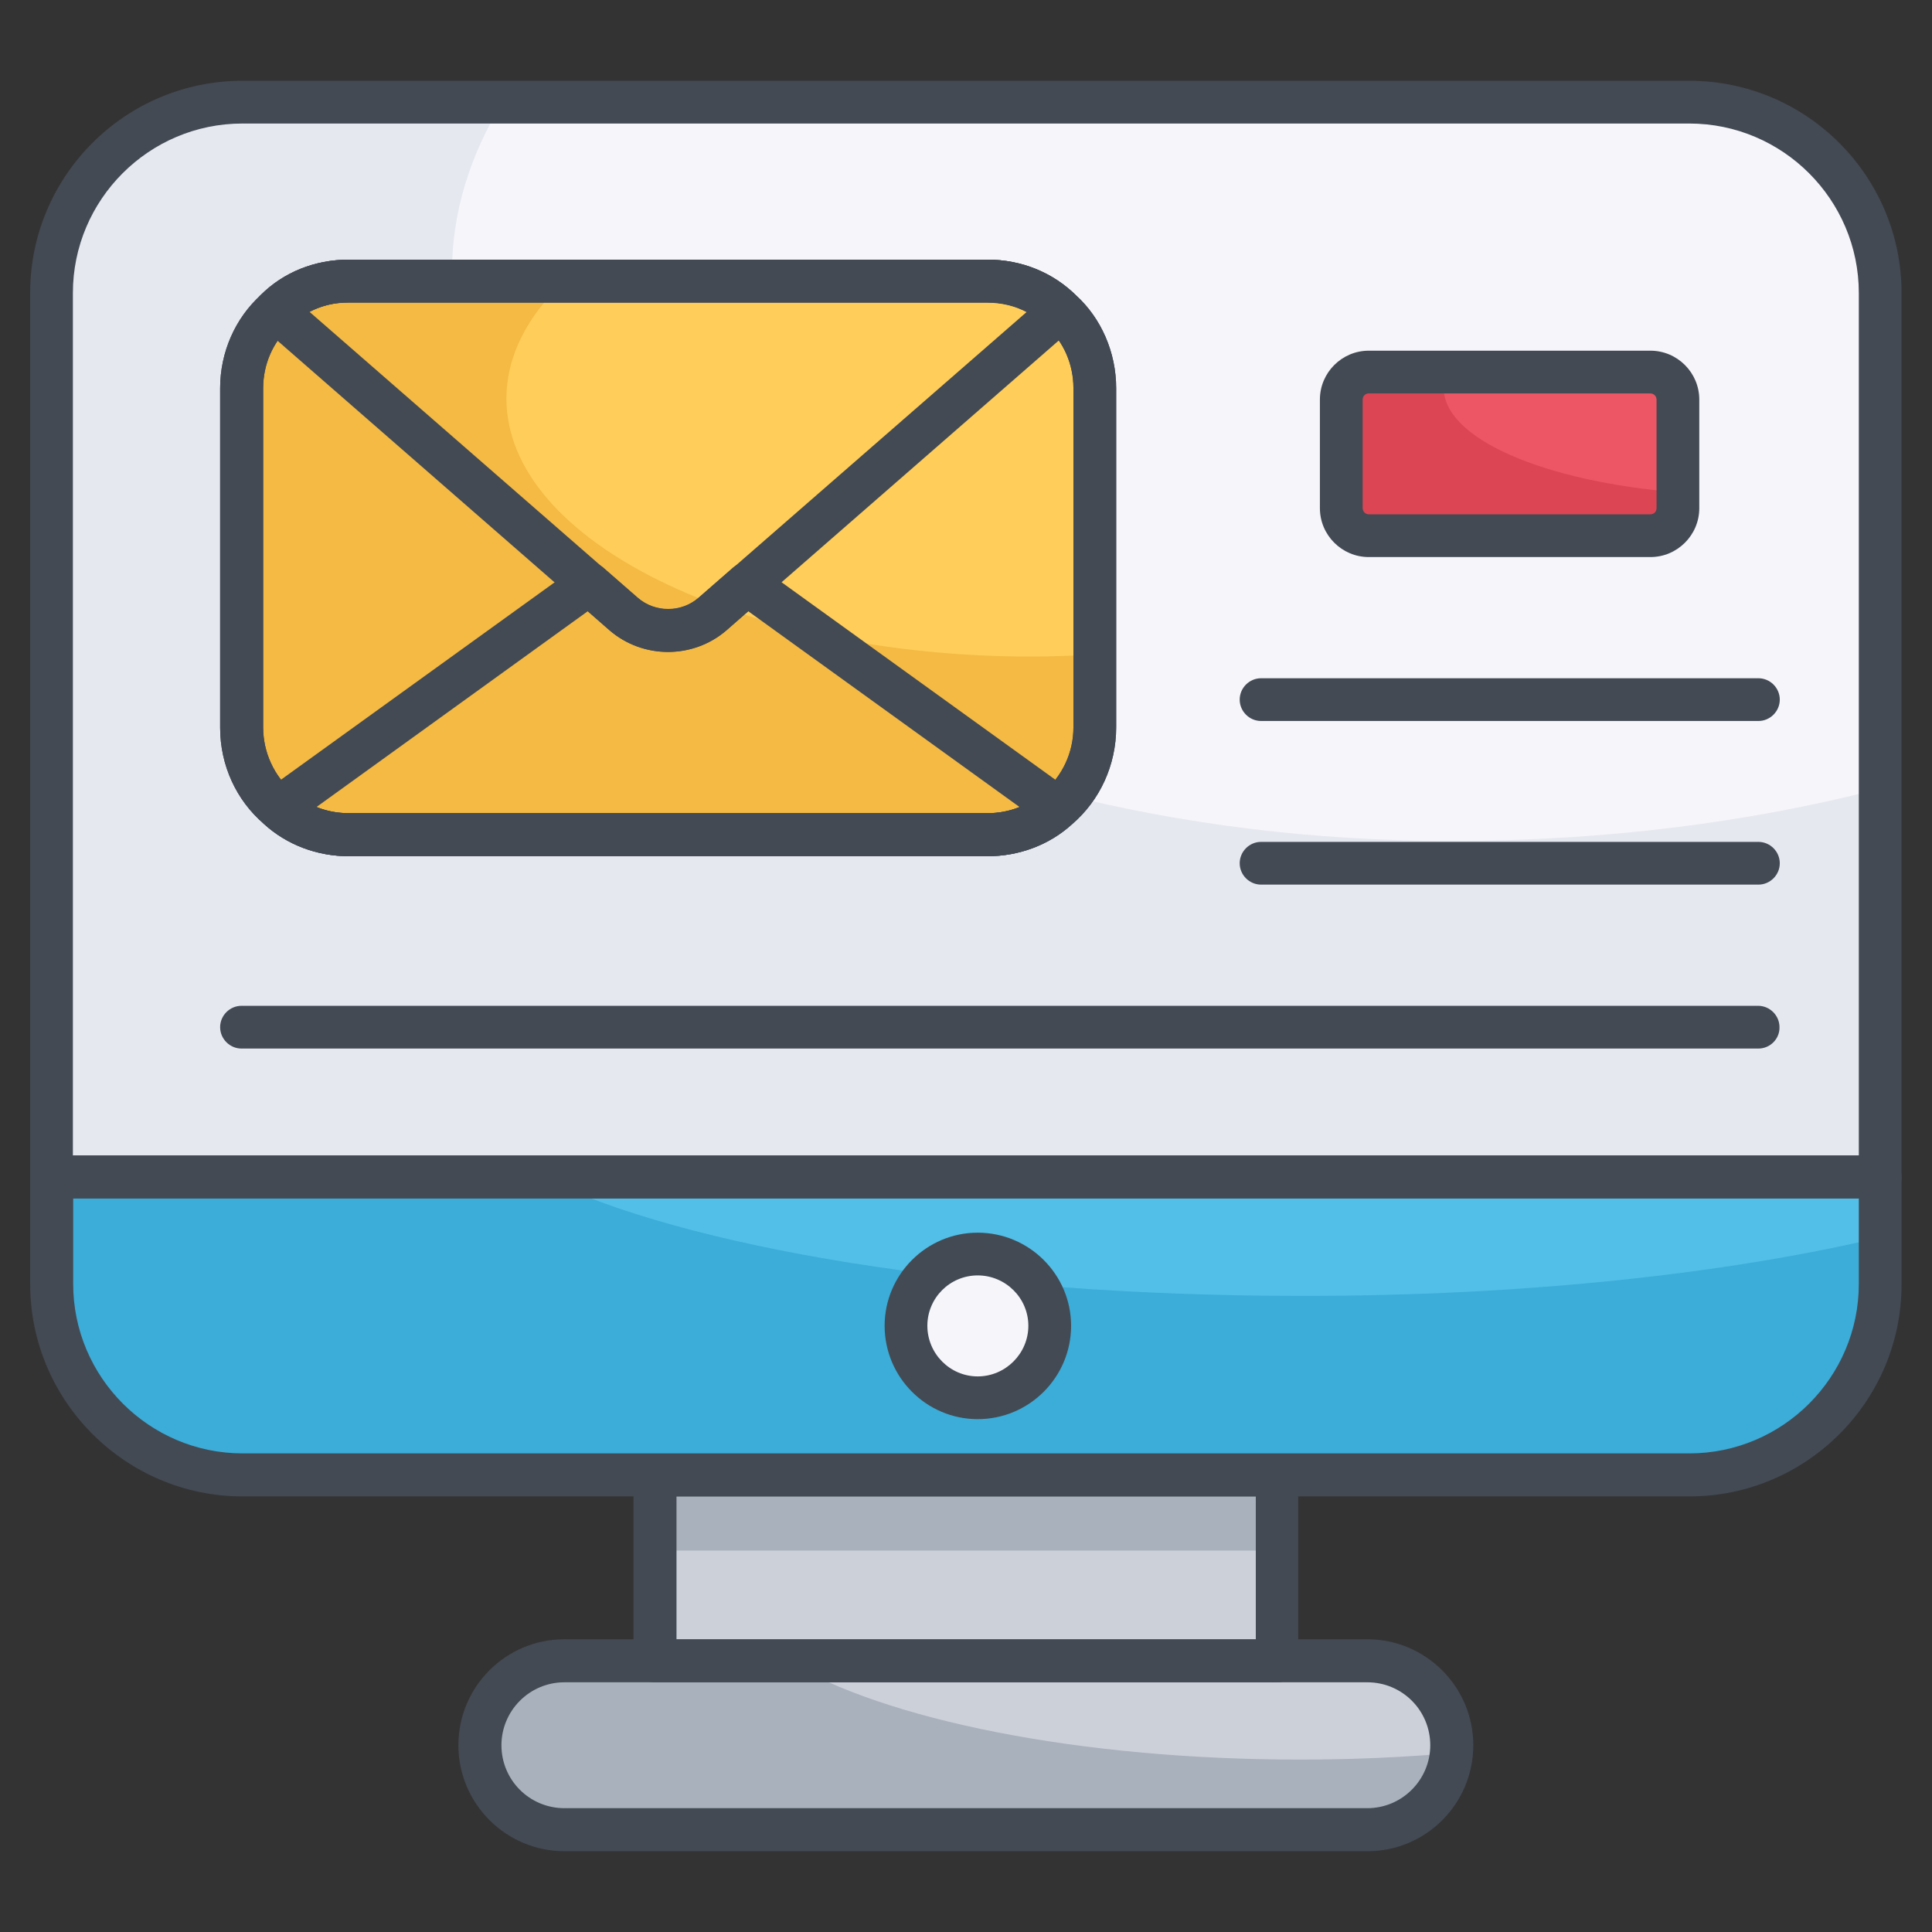 <svg xmlns="http://www.w3.org/2000/svg" id="Layer_1" height="512" viewBox="0 0 66 66" width="512"><rect x="0" y="0" width="66" height="66" fill="#333333" stroke="none"/><g><g><path d="m1.76 40.21v3.65c0 3.6 2.92 6.53 6.53 6.53h49.42c3.6 0 6.53-2.92 6.53-6.53v-3.65z" fill="#51bfe7"></path></g><g><path d="m64.24 42.27v1.59c0 3.6-2.92 6.52-6.52 6.52h-49.44c-3.6 0-6.52-2.92-6.52-6.52v-3.66h16.72c4.89 2.42 14.67 4.07 25.95 4.07 7.63.01 14.59-.76 19.81-2z" fill="#3badd8"></path></g><g><path d="m22.37 50.39h21.25v6.35h-21.25z" fill="#ccd0d9"></path></g><g><path d="m22.37 50.39h21.25v2.58h-21.25z" fill="#a9b1bc"></path></g><g><path d="m49.6 59.62c0-1.59-1.29-2.88-2.88-2.88h-27.44c-1.59 0-2.88 1.29-2.88 2.88 0 1.59 1.29 2.88 2.88 2.88h27.43c1.6.01 2.89-1.28 2.89-2.88z" fill="#ccd0d9"></path></g><g><path d="m49.59 59.89c-.14 1.47-1.38 2.62-2.87 2.62h-27.43c-.79 0-1.51-.32-2.04-.84-.53-.53-.85-1.25-.85-2.05 0-1.59 1.3-2.88 2.89-2.88h7.6c3.32 2 9.93 3.37 17.53 3.37 1.79 0 3.52-.08 5.17-.22z" fill="#a9b1bc"></path></g><g><g><path d="m64.24 10.01v30.19h-62.48v-30.19c0-3.6 2.92-6.52 6.52-6.52h49.43c3.61 0 6.53 2.92 6.53 6.52z" fill="#f5f5fa"></path></g><g><path d="m56.38 18.3h-9.62c-.52 0-.94-.42-.94-.94v-3.71c0-.52.42-.94.94-.94h9.62c.52 0 .94.42.94.94v3.71c0 .52-.42.94-.94.94z" fill="#ed5664"></path></g><g><path d="m57.32 16.82v.55c0 .52-.42.94-.94.94h-9.62c-.52 0-.94-.42-.94-.94v-3.72c0-.52.42-.94.94-.94h2.68c-.08.18-.12.36-.12.55.01 1.73 3.42 3.19 8 3.56z" fill="#dc4554"></path></g><g><path d="m64.24 26.94v13.26h-62.48v-30.19c0-3.6 2.92-6.52 6.52-6.52h8.88c-1.11 1.83-1.72 3.77-1.72 5.8 0 10.2 15.29 19.44 34.14 19.44 5.25 0 10.22-.64 14.66-1.79z" fill="#e5e8ef"></path></g><g><path d="m64.24 40.94h-62.48c-.4 0-.73-.33-.73-.73v-30.2c0-4 3.25-7.25 7.25-7.25h49.43c4 0 7.25 3.25 7.25 7.25v30.19c.01.41-.32.74-.72.74zm-61.74-1.47h61v-29.46c0-3.19-2.6-5.79-5.79-5.79h-49.43c-3.19 0-5.79 2.6-5.79 5.79v29.46z" fill="#434a54"></path></g></g><g><path d="m57.71 51.12h-49.42c-4 0-7.26-3.26-7.26-7.26v-3.65c0-.4.33-.73.73-.73h62.47c.4 0 .73.33.73.73v3.65c.01 4-3.25 7.26-7.25 7.26zm-55.21-10.18v2.92c0 3.19 2.6 5.79 5.79 5.79h49.42c3.19 0 5.79-2.6 5.79-5.79v-2.92z" fill="#434a54"></path></g><g><path d="m43.63 57.47h-21.26c-.4 0-.73-.33-.73-.73v-6.35c0-.4.33-.73.73-.73h21.25c.4 0 .73.33.73.73v6.35c.01.4-.32.73-.72.73zm-20.52-1.46h19.79v-4.89h-19.79z" fill="#434a54"></path></g><g><path d="m46.72 63.24h-27.44c-1.99 0-3.62-1.62-3.62-3.62s1.62-3.62 3.62-3.62h27.43c1.99 0 3.62 1.62 3.62 3.62s-1.62 3.62-3.61 3.62zm-27.44-5.77c-1.19 0-2.15.97-2.15 2.15 0 1.19.96 2.15 2.15 2.15h27.43c1.19 0 2.15-.97 2.15-2.15 0-1.19-.96-2.15-2.15-2.15z" fill="#434a54"></path></g><g><path d="m35.86 45.29c0 1.36-1.1 2.46-2.46 2.46s-2.45-1.1-2.45-2.46c0-1.35 1.09-2.45 2.45-2.45s2.46 1.1 2.46 2.45z" fill="#f5f5fa"></path></g><g><path d="m33.4 48.48c-1.75 0-3.18-1.43-3.18-3.19 0-1.75 1.43-3.18 3.18-3.18 1.76 0 3.19 1.43 3.19 3.18 0 1.76-1.43 3.19-3.19 3.19zm0-4.91c-.95 0-1.72.77-1.72 1.72s.77 1.73 1.72 1.73 1.73-.78 1.73-1.73-.78-1.72-1.73-1.72z" fill="#434a54"></path></g><g><g><path d="m37.39 13.26v11.59c0 1.1-.48 2.09-1.26 2.75-.63.57-1.48.91-2.4.91h-21.81c-.92 0-1.77-.34-2.4-.91-.78-.66-1.26-1.65-1.26-2.75v-11.59c0-1.04.44-2 1.16-2.65.64-.64 1.53-1.01 2.51-1.01h21.82c.98 0 1.86.37 2.51 1.01.7.65 1.13 1.6 1.13 2.65z" fill="#ffcd59"></path></g><g><path d="m37.39 22.36v2.49c0 1.1-.48 2.09-1.26 2.75-.63.57-1.48.91-2.4.91h-21.81c-.92 0-1.77-.34-2.4-.91-.78-.66-1.26-1.65-1.26-2.75v-11.59c0-1.04.44-2 1.16-2.65.64-.64 1.53-1.01 2.51-1.01h7.35c-1.27 1.2-1.98 2.57-1.98 4.02 0 4.86 8.02 8.81 17.93 8.81.73 0 1.46-.03 2.16-.07z" fill="#f4ba43"></path></g><g><path d="m33.73 29.25h-21.81c-1.09 0-2.12-.39-2.9-1.1-.95-.81-1.5-2.01-1.5-3.29v-11.6c0-1.22.51-2.39 1.4-3.19.77-.77 1.84-1.2 3-1.2h21.82c1.16 0 2.23.44 3.02 1.22.86.78 1.37 1.95 1.37 3.17v11.59c0 1.28-.55 2.49-1.51 3.31-.77.7-1.8 1.09-2.89 1.09zm-21.81-18.92c-.77 0-1.47.28-1.99.8-.61.55-.94 1.32-.94 2.13v11.59c0 .85.37 1.65 1 2.2.53.48 1.2.73 1.93.73h21.82c.72 0 1.4-.26 1.91-.72.65-.56 1.02-1.36 1.02-2.21v-11.59c0-.81-.33-1.58-.92-2.11-.54-.54-1.25-.82-2.01-.82z" fill="#434a54"></path></g><g><path d="m33.73 29.25h-21.81c-1.09 0-2.12-.39-2.9-1.1-.95-.81-1.5-2.01-1.5-3.29v-11.6c0-1.22.51-2.39 1.4-3.19.77-.77 1.84-1.2 3-1.2h21.82c1.16 0 2.23.44 3.02 1.22.86.78 1.37 1.95 1.37 3.17v11.59c0 1.28-.55 2.49-1.51 3.31-.77.7-1.8 1.09-2.89 1.09zm-21.81-18.92c-.77 0-1.47.28-1.99.8-.61.55-.94 1.32-.94 2.13v11.59c0 .85.37 1.65 1 2.2.53.48 1.2.73 1.93.73h21.82c.72 0 1.4-.26 1.91-.72.65-.56 1.02-1.36 1.02-2.21v-11.59c0-.81-.33-1.58-.92-2.11-.54-.54-1.25-.82-2.01-.82z" fill="#434a54"></path></g><g><path d="m22.82 22.27c-.71 0-1.43-.25-2-.74l-11.89-10.37c-.15-.13-.24-.32-.25-.53-.01-.2.07-.4.21-.54.79-.79 1.86-1.22 3.02-1.22h21.82c1.16 0 2.23.44 3.02 1.22.14.14.22.34.21.54s-.1.39-.25.53l-11.89 10.37c-.57.49-1.28.74-2 .74zm-12.25-11.62 11.22 9.78c.59.51 1.48.51 2.07 0l11.21-9.77c-.4-.21-.86-.32-1.34-.32h-21.81c-.49-.01-.94.1-1.35.31z" fill="#434a54"></path></g><g><path d="m33.73 29.25h-21.81c-1.09 0-2.12-.39-2.9-1.1-.16-.15-.25-.37-.24-.59s.12-.42.3-.55l10.62-7.66c.28-.2.65-.18.91.04l1.18 1.03c.59.51 1.48.51 2.07 0l1.18-1.03c.26-.22.63-.24.91-.04l10.62 7.66c.18.13.29.33.3.55s-.08.43-.24.58c-.78.72-1.81 1.11-2.9 1.11zm-22.92-1.68c.34.14.72.21 1.1.21h21.82c.39 0 .76-.07 1.1-.21l-9.27-6.69-.74.65c-1.14.99-2.86.99-4 0l-.74-.65z" fill="#434a54"></path></g></g><g><path d="m56.38 19.03h-9.62c-.92 0-1.67-.75-1.67-1.67v-3.71c0-.92.75-1.67 1.67-1.67h9.62c.92 0 1.67.75 1.67 1.67v3.71c0 .92-.75 1.67-1.67 1.67zm-9.62-5.59c-.12 0-.21.09-.21.21v3.71c0 .11.09.21.21.21h9.62c.12 0 .21-.09.21-.21v-3.71c0-.11-.09-.21-.21-.21z" fill="#434a54"></path></g><g><path d="m60.07 24.63h-16.99c-.4 0-.73-.33-.73-.73s.33-.73.73-.73h16.99c.4 0 .73.33.73.73s-.33.73-.73.73z" fill="#434a54"></path></g><g><path d="m60.07 30.22h-16.99c-.4 0-.73-.33-.73-.73s.33-.73.73-.73h16.99c.4 0 .73.33.73.73s-.33.73-.73.73z" fill="#434a54"></path></g><g><path d="m60.07 35.82h-51.82c-.4 0-.73-.33-.73-.73s.33-.73.73-.73h51.81c.4 0 .73.33.73.73.01.4-.32.73-.72.73z" fill="#434a54"></path></g></g></svg>
